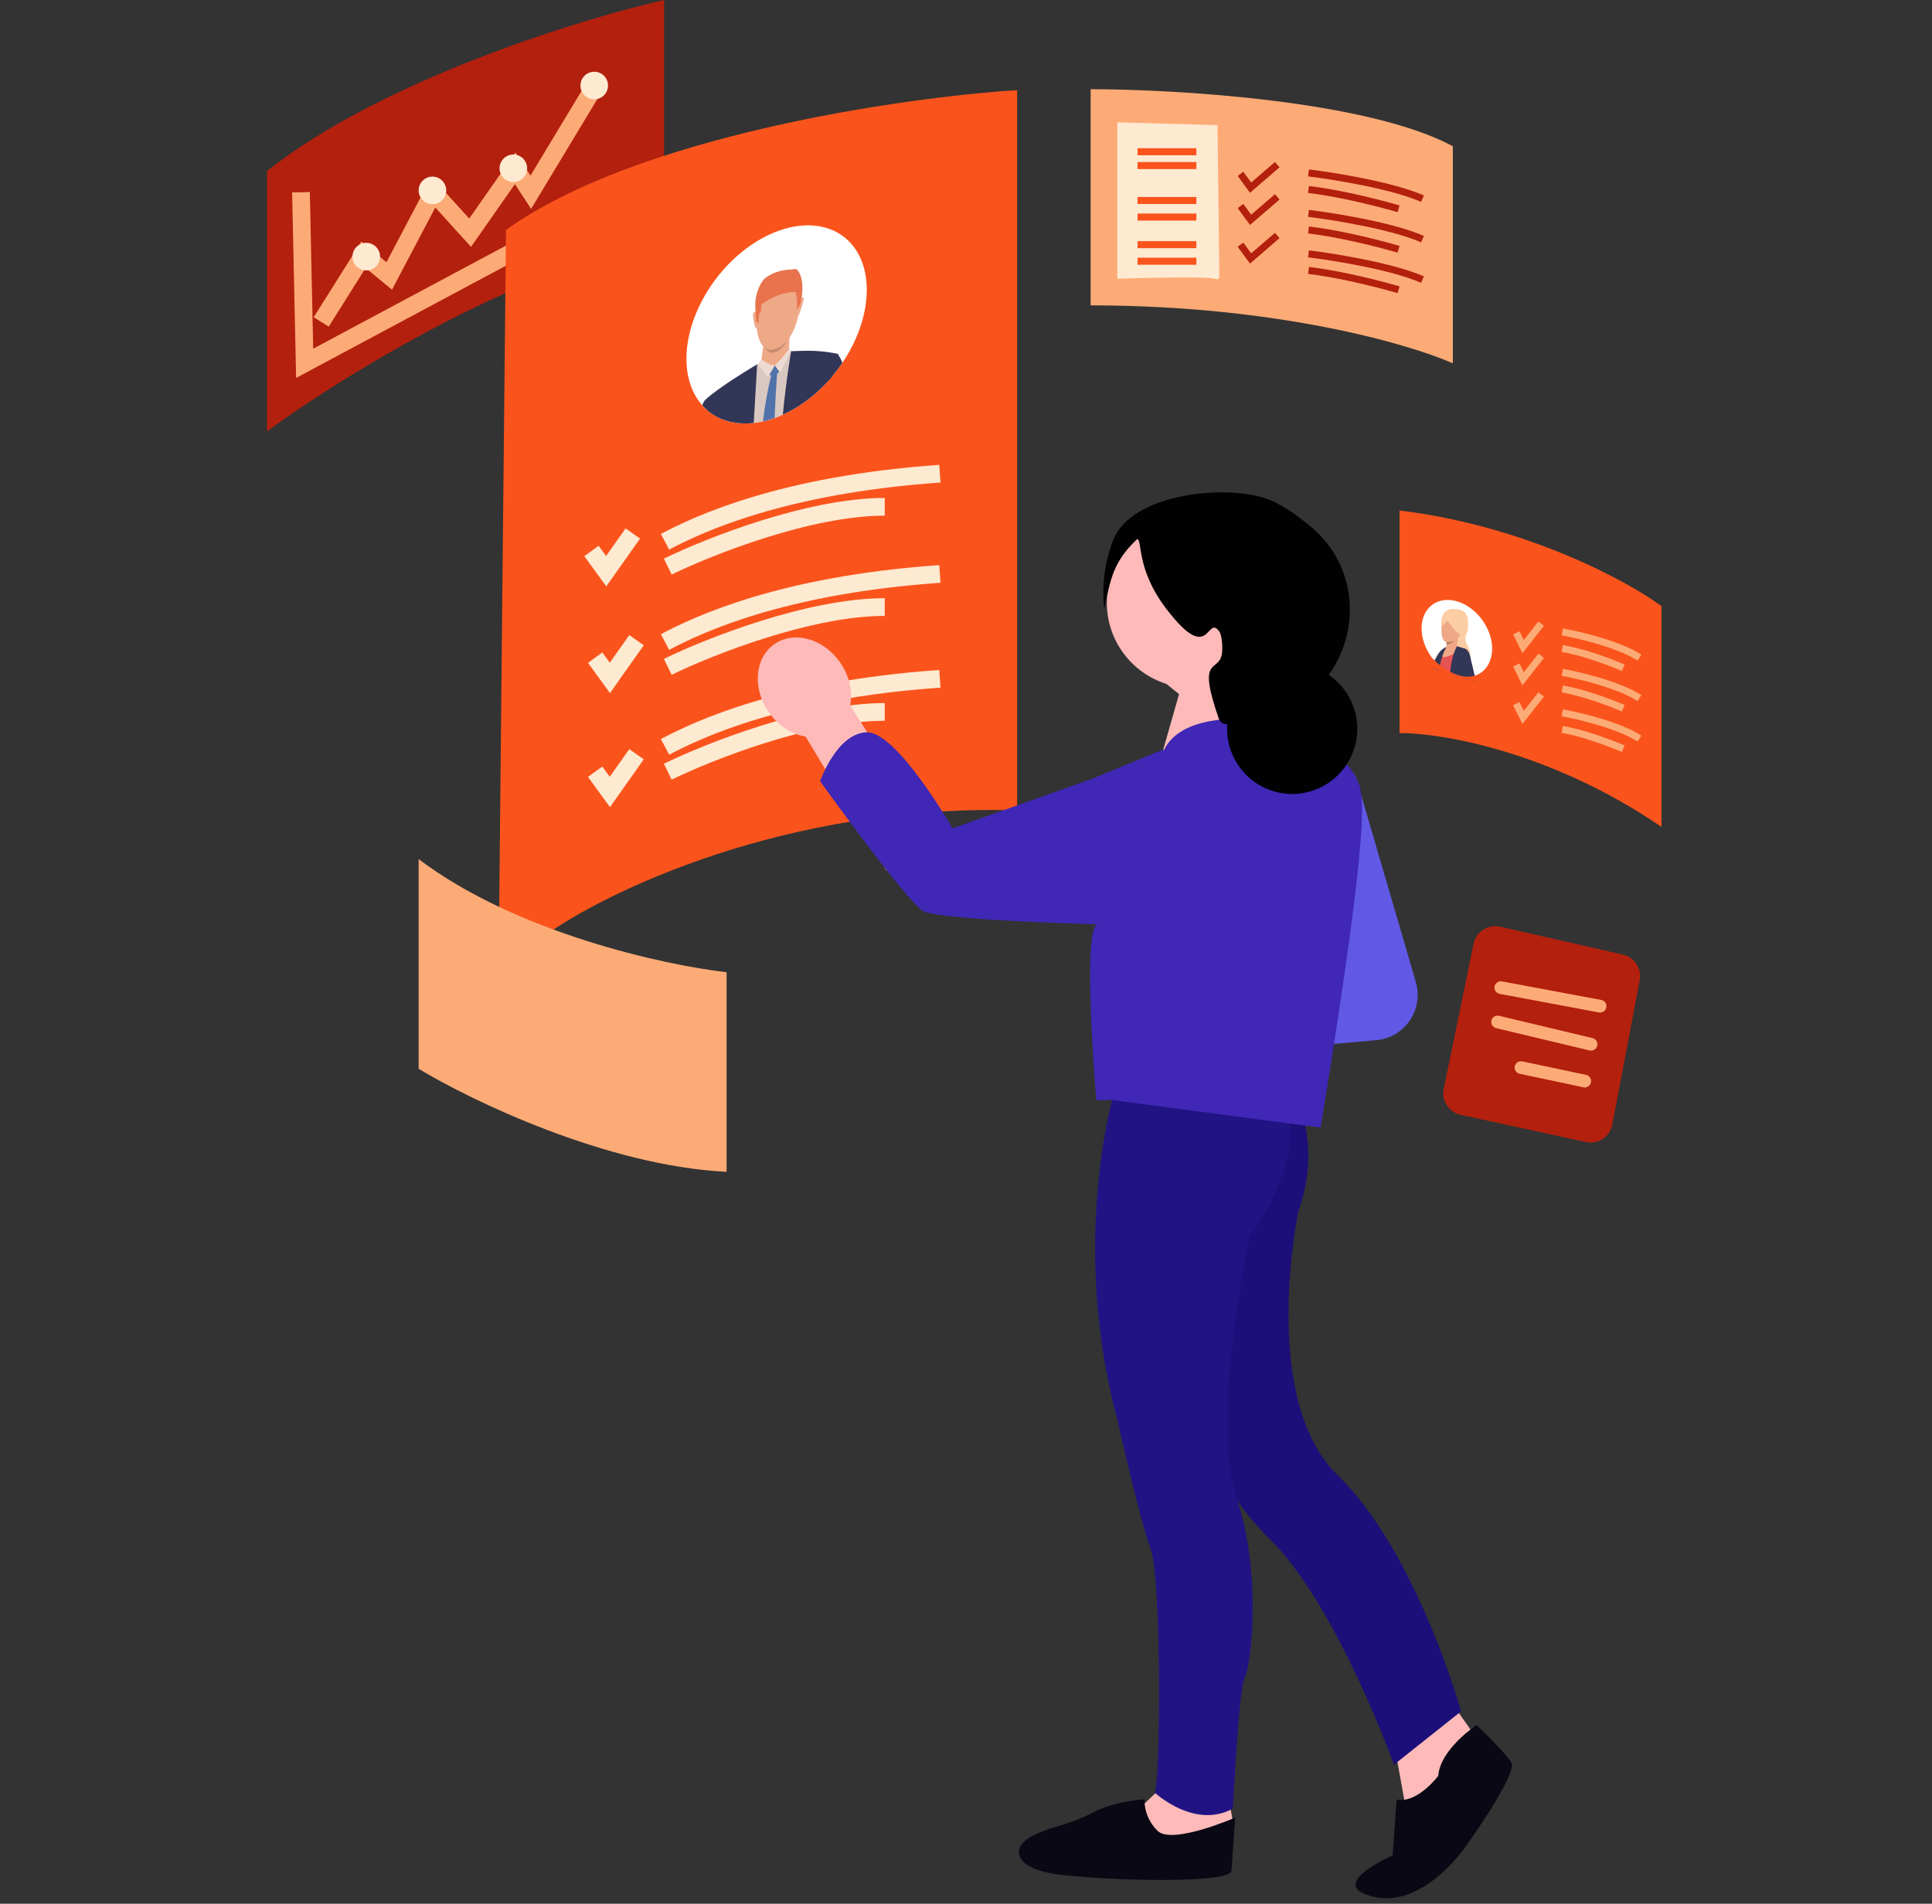 <svg width="550" height="542" viewBox="0 0 550 542" fill="none" xmlns="http://www.w3.org/2000/svg">
<rect x="0" y="0" width="550" height="542" fill="#333333" stroke="none"/>
<path d="M396.616 494.98L400.941 518.905L410.403 512.717L419.975 494.346L410.41 480.717L396.616 494.98Z" fill="#FDBAB9"/>
<path d="M420.33 491.134C420.33 491.134 409.978 498.008 409.443 505.578C409.443 505.578 403.568 513.53 397.58 512.345L396.456 528.239C396.456 528.239 376.882 536.743 391.069 540.029C405.256 543.315 417.114 525.897 417.114 525.897C417.114 525.897 432.26 504.909 430.208 501.719C428.156 498.53 420.33 491.134 420.33 491.134Z" fill="#090814"/>
<path d="M364.895 304.793C364.895 304.793 378.066 321.315 369.641 344.789C369.641 344.789 358.35 398.152 380.857 420.054C403.363 441.956 415.945 487.227 415.945 487.227L396.829 502.425C396.829 502.425 380.506 456.889 361.528 438.249C342.551 419.609 341.683 399.986 341.683 399.986L346.5 331.873L344.77 303.163L364.895 304.793Z" fill="#1C0F79"/>
<path d="M332.015 507.555L323.943 515.295L326.46 522.272L335.235 525.915L351.386 521.014L349.777 511.833L332.015 507.555Z" fill="#FDBAB9"/>
<path d="M351.635 517.483C351.635 517.483 333.606 525.333 329.524 521.242C328.333 520.083 327.389 518.693 326.749 517.155C326.109 515.618 325.787 513.965 325.801 512.297C325.801 512.297 317.021 512.759 310.956 516.125C304.892 519.491 297.668 520.305 292.981 523.218C288.294 526.13 287.993 531.988 301.703 533.718C315.414 535.447 350.294 536.393 350.561 532.61L351.635 517.483Z" fill="#090814"/>
<path d="M317.189 310.908C317.189 310.908 304.375 353.637 318.12 404.267C318.12 404.267 324.408 432.55 327.573 441.048C330.738 449.545 330.358 508.204 328.702 510.343C328.702 510.343 340.007 520.923 350.977 514.928C350.977 514.928 352.663 480.439 354.374 477.551C356.085 474.663 359.437 448.568 351.977 426.222C344.516 403.877 355.72 352.005 355.72 352.005C355.72 352.005 375.608 326.326 363.231 309.649L317.189 310.908Z" fill="#211384"/>
<path d="M310.482 25.401V86.941C363.241 86.941 401.205 97.939 413.592 103.439V41.637C389.516 28.649 334.821 25.401 310.482 25.401Z" fill="#FDAB76"/>
<path d="M372.506 49.23C379.746 50.103 396.373 52.792 404.957 56.563" stroke="#B3200E" stroke-width="2"/>
<path d="M372.506 60.753C379.746 61.626 396.373 64.314 404.957 68.085" stroke="#B3200E" stroke-width="2"/>
<path d="M372.506 72.275C379.746 73.148 396.373 75.837 404.957 79.608" stroke="#B3200E" stroke-width="2"/>
<path d="M372.506 53.944C379.746 54.817 388.993 56.825 398.152 59.444" stroke="#B3200E" stroke-width="2"/>
<path d="M189.055 0V50.541L159.744 76.99C124.99 89.769 89.434 112.866 76 122.817V48.708C108.451 22.94 164.891 5.499 189.055 0Z" fill="#B3200E"/>
<path d="M372.506 65.468C379.746 66.341 388.993 68.348 398.152 70.967" stroke="#B3200E" stroke-width="2"/>
<path d="M85.682 54.73L86.728 103.437L169.949 58.919" stroke="#FDAB76" stroke-width="5.041"/>
<path d="M372.506 76.99C379.746 77.863 388.993 79.871 398.152 82.49" stroke="#B3200E" stroke-width="2"/>
<path d="M318.072 79.347V34.829L346.598 35.615L347.121 78.038C346.859 78.299 347.697 79.975 345.812 79.347C343.928 78.719 326.534 79.085 318.072 79.347Z" fill="#FEE9D1"/>
<path d="M289.55 230.707C224.02 228.821 172.396 253.839 154.774 266.583L141.951 274.701L144.045 65.467C181.52 38.652 256.663 27.758 289.55 25.663V230.707Z" fill="#FA541C"/>
<path d="M353.141 49.493L356.019 53.421L363.609 46.874" stroke="#B3200E" stroke-width="2"/>
<path d="M353.141 58.658L356.019 62.586L363.609 56.039" stroke="#B3200E" stroke-width="2"/>
<path d="M353.141 69.658L356.019 73.586L363.609 67.039" stroke="#B3200E" stroke-width="2"/>
<path d="M323.83 43.207H340.579" stroke="#FA541C" stroke-width="2"/>
<path d="M323.83 47.137H340.579" stroke="#FA541C" stroke-width="2"/>
<path d="M323.83 57.087H340.579" stroke="#FA541C" stroke-width="2"/>
<path d="M323.83 69.657H340.579" stroke="#FA541C" stroke-width="2"/>
<path d="M323.83 61.801H340.579" stroke="#FA541C" stroke-width="2"/>
<path d="M323.83 74.371H340.579" stroke="#FA541C" stroke-width="2"/>
<path d="M91.439 91.654L103.478 72.538L110.805 78.561L123.367 54.73L133.835 66.253L146.658 47.922L151.107 54.73L169.426 24.354" stroke="#FDAB76" stroke-width="5.041"/>
<path d="M168.379 156.859L172.566 162.62L180.155 151.884" stroke="#FEE9D1" stroke-width="5.041"/>
<path d="M169.43 187.236L173.617 192.997L181.206 182.261" stroke="#FEE9D1" stroke-width="5.041"/>
<path d="M169.43 219.71L173.617 225.471L181.206 214.734" stroke="#FEE9D1" stroke-width="5.041"/>
<path d="M190.102 161.312C201.704 155.638 230.299 144.29 251.863 144.29" stroke="#FEE9D1" stroke-width="5.041"/>
<path d="M190.102 189.856C201.704 184.182 230.299 172.834 251.863 172.834" stroke="#FEE9D1" stroke-width="5.041"/>
<path d="M190.102 219.708C201.704 214.034 230.299 202.687 251.863 202.687" stroke="#FEE9D1" stroke-width="5.041"/>
<path d="M119.18 304.293V244.587C146.815 265.537 189.141 274.789 206.849 276.797V333.623C172.724 331.947 134.184 313.371 119.18 304.293Z" fill="#FDAB76"/>
<path d="M473.001 172.572V235.421C441.387 213.843 410.105 208.623 398.416 208.71V145.338C434.426 149.737 463.143 165.327 473.001 172.572Z" fill="#FA541C"/>
<path d="M444.756 179.904C449.656 180.777 460.908 183.466 466.718 187.237" stroke="#FDAB76" stroke-width="2"/>
<path d="M444.756 191.427C449.656 192.3 460.908 194.988 466.718 198.759" stroke="#FDAB76" stroke-width="2"/>
<path d="M444.756 202.949C449.656 203.822 460.908 206.511 466.718 210.282" stroke="#FDAB76" stroke-width="2"/>
<path d="M444.756 184.618C449.656 185.491 455.914 187.499 462.113 190.117" stroke="#FDAB76" stroke-width="2"/>
<path d="M444.756 196.141C449.656 197.014 455.914 199.021 462.113 201.64" stroke="#FDAB76" stroke-width="2"/>
<path d="M444.756 207.663C449.656 208.536 455.914 210.544 462.113 213.162" stroke="#FDAB76" stroke-width="2"/>
<path d="M431.65 180.167L433.599 184.095L438.735 177.548" stroke="#FDAB76" stroke-width="2"/>
<path d="M431.65 189.332L433.599 193.26L438.735 186.713" stroke="#FDAB76" stroke-width="2"/>
<path d="M431.65 200.331L433.599 204.259L438.735 197.712" stroke="#FDAB76" stroke-width="2"/>
<g clip-path="url(#clip0_600_2571)">
<path d="M246.71 84.022C246.385 90.361 243.937 97.192 239.798 103.308C238.86 104.685 237.848 106.016 236.771 107.289C236.464 107.647 236.15 108.009 235.827 108.364C235.504 108.72 235.103 109.152 234.73 109.533C231.146 113.229 227.054 116.161 222.826 118.066C222.06 118.41 221.287 118.731 220.508 119.01L219.672 119.282C218.836 119.553 218 119.825 217.22 119.958C212.462 121.043 208.003 120.64 204.361 118.793C203.484 118.355 202.66 117.836 201.895 117.238L201.453 116.88C200.918 116.433 200.409 115.942 199.935 115.413C197.619 112.834 196.139 109.417 195.618 105.445C195.097 101.474 195.549 97.062 196.937 92.578C198.326 88.093 200.61 83.665 203.601 79.659C206.592 75.654 210.203 72.189 214.135 69.55C218.066 66.911 222.205 65.175 226.206 64.486C230.208 63.798 233.957 64.176 237.143 65.59C240.33 67.004 242.86 69.413 244.526 72.617C246.191 75.821 246.943 79.727 246.719 84.011L246.71 84.022Z" fill="white"/>
<path d="M236.993 101.794L234.73 109.533C231.146 113.229 227.055 116.162 222.826 118.067C222.06 118.411 221.287 118.731 220.508 119.01L219.672 119.282C218.836 119.554 218 119.826 217.221 119.958C212.462 121.044 208.003 120.64 204.361 118.794C204.117 116.55 203.869 114.075 203.654 111.744C205.574 110.394 211.681 106.301 215.539 103.726L215.701 103.621L215.948 103.455L216.604 103.017L217.208 102.613L218.75 101.585L218.833 101.558L218.875 101.544L223.947 100.284L224.779 100.083L225.038 99.998L225.155 99.96C225.461 99.939 226.342 99.894 227.502 99.888C230.475 99.914 235.271 100.16 236.993 101.794Z" fill="#D9C7C1"/>
<path d="M223.113 78.543C223.113 78.543 229.16 77.648 227.598 88.018C226.036 98.388 220.696 99.269 220.329 99.371C219.962 99.473 214.905 101.256 215.281 89.061C215.281 89.061 215.681 80.01 223.113 78.543Z" fill="#EEA987"/>
<path d="M224.869 95.062C224.869 95.062 224.443 99.259 224.773 100.033C225.102 100.806 219.676 105.377 216.569 103.201C216.569 103.201 217.466 98.471 217.342 96.904C217.219 95.338 224.869 95.062 224.869 95.062Z" fill="#EEA987"/>
<path d="M227.87 85.139C227.87 85.139 228.586 84.181 228.782 84.843C228.977 85.505 227.486 89.34 227.562 89.462C227.562 89.462 227.421 89.802 227.27 89.686C227.386 88.192 227.586 86.673 227.87 85.139Z" fill="#EEA987"/>
<path d="M215.358 88.948C215.358 88.948 214.746 88.386 214.438 89.247C214.13 90.107 214.932 93.153 215.047 93.315C215.047 93.315 215.238 93.598 215.413 93.386C215.48 91.874 215.462 90.392 215.358 88.948Z" fill="#EEA987"/>
<path d="M228.3 84.162C228.019 85.61 227.773 86.691 227.773 86.691L226.814 88.203C226.907 87.151 226.934 86.118 226.894 85.112C226.853 84.961 226.809 84.699 226.758 84.413C226.71 84.007 226.64 83.612 226.549 83.229C226.456 82.957 221.413 83.06 216.74 86.746C216.74 86.746 216.76 87.146 216.736 87.611C216.712 88.077 216.618 88.764 216.379 88.936C215.927 89.248 215.955 92.175 215.955 92.175L215.29 91.527C215.29 91.527 215.171 90.029 215.064 88.302C215.045 87.894 215.018 87.453 214.998 87.063C214.989 85.338 215.331 81.963 217.665 79.287C219.214 78.118 221.652 76.764 225.6 76.707C226.011 76.587 226.408 76.567 226.762 76.649C229.098 78.808 228.3 84.162 228.3 84.162Z" fill="#E8734D"/>
<path d="M217.648 98.921C218.026 99.268 218.509 99.477 219.059 99.532C219.61 99.587 220.213 99.486 220.821 99.237C221.415 99.069 222.015 98.775 222.584 98.371C223.154 97.968 223.68 97.464 224.133 96.89C224.133 96.89 222.939 99.593 220.75 100.279C218.561 100.965 217.648 98.921 217.648 98.921Z" fill="#C78D71"/>
<path d="M215.938 103.465C216.407 104.174 217.059 104.697 217.848 104.995C218.638 105.293 219.546 105.361 220.508 105.192C222.472 104.735 224.315 101.554 225.176 100.013C223.719 99.925 222.151 100.185 220.565 100.778C218.978 101.371 217.406 102.285 215.938 103.465Z" fill="#EEA987"/>
<path d="M224.657 99.25C223.46 100.988 222.081 102.601 220.568 104.034L222.102 106.126L225.196 99.938L224.657 99.25Z" fill="#EDDAD3"/>
<path d="M216.785 102.207C217.805 103.201 219.111 103.836 220.608 104.064L218.605 107.461L215.689 103.668L216.785 102.207Z" fill="#EDDAD3"/>
<path d="M220.564 104.077L221.867 105.881C221.409 106.273 220.905 106.558 220.402 106.711C219.9 106.864 219.415 106.879 218.994 106.755L220.564 104.077Z" fill="#5073AB"/>
<path d="M238.653 100.839L238.645 100.988C238.464 101.617 237.745 104.053 236.812 107.275C236.505 107.634 236.191 107.996 235.868 108.351C235.545 108.706 235.144 109.139 234.771 109.519C231.187 113.215 227.095 116.148 222.867 118.053C223.731 108.609 225.217 100.018 225.217 100.018L227.548 99.925C231.266 99.728 234.848 99.988 238.233 100.699C238.524 100.786 238.653 100.839 238.653 100.839Z" fill="#323657"/>
<path d="M214.566 120.424C210.797 120.85 207.303 120.296 204.352 118.805C203.475 118.368 202.651 117.848 201.886 117.25L201.444 116.892C201.105 115.042 200.873 113.831 200.861 113.749C200.861 113.749 204.145 110.522 215.531 103.729C215.516 104.01 215.128 111.571 214.566 120.424Z" fill="#323657"/>
<path d="M221.246 106.325C221.017 108.809 220.751 113.585 220.508 119.009L219.671 119.281C218.835 119.553 217.999 119.825 217.22 119.957C217.688 115.653 218.467 111.274 219.549 106.859C219.703 106.274 219.793 105.977 219.793 105.977L221.284 105.751C221.283 105.933 221.265 106.12 221.246 106.325Z" fill="#5073AB"/>
<path d="M239.797 103.308C238.859 104.685 237.847 106.016 236.769 107.289C236.463 107.647 236.148 108.009 235.825 108.364L238.217 100.678C238.361 100.742 238.484 100.839 238.58 100.966C239.096 101.649 239.505 102.436 239.797 103.308Z" fill="#323657"/>
<path d="M201.886 117.215L201.444 116.858C200.909 116.41 200.401 115.919 199.927 115.391C200.104 114.804 200.419 114.226 200.836 113.722L201.886 117.215Z" fill="#323657"/>
</g>
<g clip-path="url(#clip1_600_2571)">
<path d="M424.775 184.951C424.717 187.43 423.825 189.568 422.257 190.987C421.901 191.305 421.516 191.586 421.104 191.826C420.987 191.893 420.867 191.959 420.743 192.021C420.619 192.082 420.466 192.155 420.322 192.214C418.946 192.796 417.362 192.941 415.711 192.635C415.412 192.58 415.11 192.512 414.805 192.427L414.478 192.324C414.15 192.222 413.823 192.119 413.516 191.974C411.647 191.203 409.88 189.905 408.42 188.233C408.069 187.833 407.737 187.413 407.428 186.977L407.249 186.72C407.033 186.403 406.826 186.076 406.633 185.742C405.689 184.11 405.066 182.353 404.816 180.615C404.566 178.877 404.696 177.209 405.195 175.75C405.694 174.291 406.548 173.082 407.686 172.224C408.824 171.366 410.213 170.883 411.738 170.817C413.263 170.75 414.88 171.101 416.454 171.84C418.028 172.58 419.515 173.686 420.79 175.068C422.065 176.45 423.092 178.067 423.786 179.785C424.479 181.504 424.82 183.274 424.779 184.948L424.775 184.951Z" fill="white"/>
<g clip-path="url(#clip2_600_2571)">
<path d="M412.023 185.198C412.023 185.198 410.773 189.947 410.51 191.017C410.432 191.339 410.181 191.896 409.863 192.532C409.863 192.536 409.858 192.541 409.855 192.546C409.795 192.667 409.755 192.798 409.738 192.932C409.687 193.33 409.838 193.64 409.577 194.11L409.529 194.309L407.053 194.309C407.342 193.447 407.711 192.342 408.003 191.457C408.249 190.708 408.444 190.113 408.495 189.94C408.649 189.425 409.21 187.757 409.687 186.65C409.854 186.263 410.495 185.882 411.063 185.607C411.572 185.358 412.023 185.198 412.023 185.198Z" fill="#323657"/>
<path d="M410.365 178.415C410.365 178.415 409.576 173.265 413.805 173.36C418.035 173.455 417.979 176.002 417.904 178.529C417.829 181.057 416.208 180.867 418.036 184.383C419.864 187.899 416.453 187.899 416.453 187.899L413.805 184.23L410.365 178.415Z" fill="#FCCCA2"/>
<path d="M413.343 173.853C413.343 173.853 410.478 174.309 410.365 178.415C410.252 182.52 411.137 183.393 413.646 182.539C416.155 181.685 416.945 177.388 417.001 176.723C417.057 176.058 417.207 173.359 413.343 173.853Z" fill="#EEA886"/>
<path d="M418.375 188.133C418.385 189.545 416.775 192.924 416.526 193.97C416.497 194.091 416.466 194.203 416.434 194.309L408.615 194.309C408.575 193.822 408.537 193.406 408.517 193.17C408.456 192.399 407.68 190.737 407.706 189.963C407.733 189.174 408.117 188.493 408.654 187.652C408.82 187.39 408.996 187.125 409.17 186.866C409.74 186.024 410.308 185.259 410.587 184.996C410.764 184.828 410.955 184.675 411.157 184.538C411.339 184.409 411.537 184.304 411.745 184.225L414.207 183.827C414.207 183.827 415.741 184.388 416.625 184.596C416.626 184.595 418.349 184.849 418.375 188.133Z" fill="#E55353"/>
<path d="M411.159 184.535L409.732 186.803L408.416 188.896C408.416 188.885 408.507 188.565 408.655 187.65C408.684 187.476 408.715 187.28 408.747 187.06C408.757 186.995 408.771 186.931 408.788 186.867C409.352 185.557 411.095 184.568 411.156 184.536L411.159 184.535Z" fill="#E55353"/>
<path d="M415.255 180.689C415.007 181.162 414.745 184.097 414.745 184.097C414.745 184.097 411.241 185.433 411.6 184.678C411.763 184.335 411.81 183.89 411.813 183.506C411.815 183.268 411.802 183.03 411.774 182.793C411.765 182.716 411.759 182.672 411.759 182.672C411.759 182.672 415.504 180.216 415.255 180.689Z" fill="#EEA886"/>
<path d="M412.174 176.8C412.174 176.8 413.646 179.215 414.982 180.163C416.319 181.112 415.64 181.874 415.64 181.874C415.64 181.874 419.132 174.461 415.813 173.949C412.493 173.436 410.457 173.398 410.363 178.415C410.365 178.415 411.87 176.76 412.174 176.8Z" fill="#FCCCA2"/>
<path d="M413.773 182.491C413.235 183.291 411.814 183.507 411.814 183.507C411.816 183.268 411.803 183.03 411.775 182.794C412.688 182.971 413.773 182.491 413.773 182.491Z" fill="#A77860"/>
<path d="M408.791 186.852C408.791 186.852 408.715 187.011 408.652 187.648L409.169 186.863C409.169 186.863 410.09 185.53 410.406 185.184C410.635 184.944 410.886 184.727 411.156 184.534C411.156 184.534 409.342 185.414 408.791 186.852Z" fill="#EBEEFF"/>
<path d="M415.766 188.84C415.766 188.84 418.015 187.951 418.68 187.899C418.68 187.899 418.228 184.257 416.019 184.643C413.81 185.028 415.766 188.84 415.766 188.84Z" fill="#E55353"/>
<path d="M411.745 184.224C411.745 184.224 410.094 186.783 410.652 187.01C411.211 187.236 414.237 186.711 415.52 184.28C415.523 184.278 413.6 183.283 411.745 184.224Z" fill="#EEA886"/>
<path d="M418.678 187.897C418.564 189.904 417.999 191.811 417.533 193.557C417.467 193.809 417.401 194.06 417.34 194.306L412.761 194.306C412.749 193.614 412.751 193.003 412.772 192.494C413.003 186.922 414.754 183.993 414.754 183.993C414.754 183.993 415.314 184.182 416.925 184.642C418.028 184.956 418.444 186.371 418.596 187.229C418.596 187.232 418.596 187.235 418.596 187.239C418.635 187.457 418.663 187.676 418.678 187.897Z" fill="#323657"/>
<path d="M411.745 184.224C411.492 184.669 411.265 185.129 411.064 185.601C410.522 186.855 409.845 188.841 409.788 191.028C409.769 191.731 409.631 192.869 409.421 194.306L408.507 194.306C408.433 193.341 408.264 192.386 408.004 191.454C407.879 191.006 407.764 190.672 407.702 190.459C407.41 189.46 408.342 188.128 408.654 187.652C408.966 187.176 409.714 184.984 411.745 184.224Z" fill="#323657"/>
<path d="M420.137 194.307L417.678 194.307C417.678 194.146 417.624 193.883 417.533 193.558C417.087 191.957 415.765 188.839 415.765 188.839C415.765 188.839 413.786 185.58 415.661 184.749C417.535 183.917 418.342 186.24 418.594 187.231C418.595 187.234 418.595 187.237 418.594 187.241C418.659 187.478 419.775 191.769 420.137 194.307Z" fill="#323657"/>
<path d="M422.493 190.642C417.887 195.461 410.803 190.555 407.838 187.5L403.127 191.69L416.735 200.332L427.203 194.309C427.552 191.079 427.099 185.824 422.493 190.642Z" fill="#FA541C"/>
</g>
</g>
<path d="M189.316 154.241C198.738 149.265 222.552 138.005 267.565 134.862" stroke="#FEE9D1" stroke-width="5.041"/>
<path d="M189.316 182.785C198.738 177.809 222.552 166.549 267.565 163.406" stroke="#FEE9D1" stroke-width="5.041"/>
<path d="M189.316 212.639C198.738 207.664 222.552 196.403 267.565 193.261" stroke="#FEE9D1" stroke-width="5.041"/>
<ellipse cx="104.267" cy="73.062" rx="3.925" ry="3.928" fill="#FEE9D1"/>
<ellipse cx="123.105" cy="54.206" rx="3.925" ry="3.928" fill="#FEE9D1"/>
<ellipse cx="146.136" cy="47.922" rx="3.925" ry="3.928" fill="#FEE9D1"/>
<ellipse cx="169.168" cy="24.354" rx="3.925" ry="3.928" fill="#FEE9D1"/>
<g clip-path="url(#clip3_600_2571)">
<path d="M452.834 325.293C454.051 325.293 455.242 324.936 456.284 324.245C457.708 323.301 458.669 321.856 458.988 320.176L466.793 279.085C467.429 275.738 465.328 272.527 462.011 271.775L427.044 263.842C425.384 263.467 423.685 263.767 422.256 264.688C420.826 265.61 419.849 267.037 419.506 268.705L410.998 309.984C410.305 313.347 412.467 316.675 415.818 317.403L451.488 325.147C451.936 325.244 452.386 325.293 452.834 325.293Z" fill="#B3200E"/>
<path d="M455.523 288.279C456.374 288.279 457.131 287.673 457.293 286.804C457.476 285.823 456.831 284.88 455.852 284.697L427.583 279.408C426.604 279.222 425.662 279.871 425.479 280.852C425.296 281.832 425.941 282.776 426.921 282.958L455.189 288.248C455.301 288.269 455.413 288.279 455.523 288.279Z" fill="#FDAB76"/>
<path d="M452.944 299.115C453.76 299.115 454.499 298.557 454.697 297.727C454.927 296.757 454.329 295.783 453.36 295.551L426.749 289.205C425.781 288.976 424.809 289.574 424.577 290.544C424.347 291.514 424.945 292.488 425.914 292.72L452.525 299.066C452.665 299.099 452.805 299.115 452.944 299.115Z" fill="#FDAB76"/>
<path d="M451.142 309.6C451.976 309.6 452.724 309.018 452.904 308.168C453.11 307.192 452.488 306.233 451.514 306.027L433.359 302.176C432.379 301.97 431.427 302.593 431.221 303.568C431.015 304.545 431.637 305.503 432.611 305.71L450.766 309.56C450.892 309.587 451.018 309.6 451.142 309.6Z" fill="#FDAB76"/>
<path d="M385.814 220.59L403.056 279.619C405.345 287.458 399.903 295.435 391.78 296.147L372.965 297.796L385.814 220.59Z" fill="#6C63FF"/>
<path opacity="0.1" d="M385.814 220.59L403.056 279.619C405.345 287.458 399.903 295.435 391.78 296.147L372.965 297.796L385.814 220.59Z" fill="black"/>
<path d="M229.321 209.699L252.383 247.9L263.242 234.121L242.02 200.843C242.774 196.971 241.861 192.478 239.163 188.597C234.442 181.807 226.067 179.474 220.456 183.387C214.845 187.3 214.124 195.976 218.844 202.767C221.542 206.647 225.434 209.064 229.321 209.699Z" fill="#FDBAB9"/>
<path d="M363.498 171.576C363.498 158.187 352.661 147.334 339.294 147.334C325.926 147.334 315.09 158.187 315.09 171.576C315.09 182.434 322.218 191.623 332.042 194.709L335.651 197.622L329.172 220.332L336.721 225.681L360.575 205.772C360.575 205.772 355.422 199.198 352.658 191.786C359.19 187.444 363.498 180.015 363.498 171.576Z" fill="#FDBAB9"/>
<path d="M246.821 208.487C255.366 208.357 271.163 235.823 271.163 235.823L284.14 231.227L310.828 221.764L331.282 213.332L331.192 213.951C331.272 213.757 331.36 213.561 331.456 213.363C333.606 208.925 339.853 203.704 357.586 204.739L365.936 211.34L367.071 212.244C367.071 212.244 372.34 211.787 377.59 213.885C381.388 215.414 385.186 218.267 386.983 223.6C387.914 226.351 387.914 232.038 387.355 239.263C385.335 265.424 375.921 321.039 375.921 321.039L316.488 313.159L312.103 313.262C312.103 313.262 311.582 307.267 311.116 299.417C310.828 294.811 310.567 289.581 310.418 284.546C310.316 280.854 310.288 277.274 310.353 274.123C310.362 273.927 310.362 273.731 310.372 273.535C310.549 267.783 311.126 263.615 312.364 263.159C312.364 263.159 308.519 263.056 302.971 262.851C289.567 262.348 266.202 261.219 262.869 259.401C258.159 256.837 233.463 222.425 233.463 222.425C233.463 222.425 238.266 208.627 246.821 208.487Z" fill="#4027B6"/>
<path d="M314.372 173.365C316.201 164.406 317.078 159.817 323.724 153.479C325.301 153.703 323.307 161.894 332.002 173.306C344.641 189.894 343.381 174.684 347.119 179.794C347.93 180.904 348.105 184.906 347.839 186.283C346.785 191.724 340.55 186.411 347.119 205.028C348.096 206.476 349.248 206.124 350.718 206.11C350.832 206.109 350.086 205.966 352.877 205.389C354.21 205.113 356.074 204.788 358.31 204.411C384.279 200.029 393.448 167.211 373.376 150.137C368.809 146.252 364.327 143.308 360.436 141.944C348.716 137.835 322.012 140.505 316.885 153.84C314.439 160.2 313.623 166.718 314.372 173.365Z" fill="#010102"/>
<path d="M367.86 226.046C357.63 226.046 349.338 217.74 349.338 207.495C349.338 197.25 357.63 188.945 367.86 188.945C378.089 188.945 386.381 197.25 386.381 207.495C386.381 217.74 378.089 226.046 367.86 226.046Z" fill="#010102"/>
</g>
<defs>
<clipPath id="clip0_600_2571">
<rect width="53.914" height="53.945" fill="white" transform="matrix(0.951 -0.309 -0.052 0.999 196.848 73.757)"/>
</clipPath>
<clipPath id="clip1_600_2571">
<rect width="21.049" height="21.061" fill="white" transform="matrix(0.954 0.299 -0.025 1 404.951 168.12)"/>
</clipPath>
<clipPath id="clip2_600_2571">
<rect width="13.086" height="20.95" fill="white" transform="translate(407.053 173.358)"/>
</clipPath>
<clipPath id="clip3_600_2571">
<rect width="290.487" height="274.963" fill="white" transform="matrix(-1 0 0 1 466.98 115.746)"/>
</clipPath>
</defs>
</svg>
